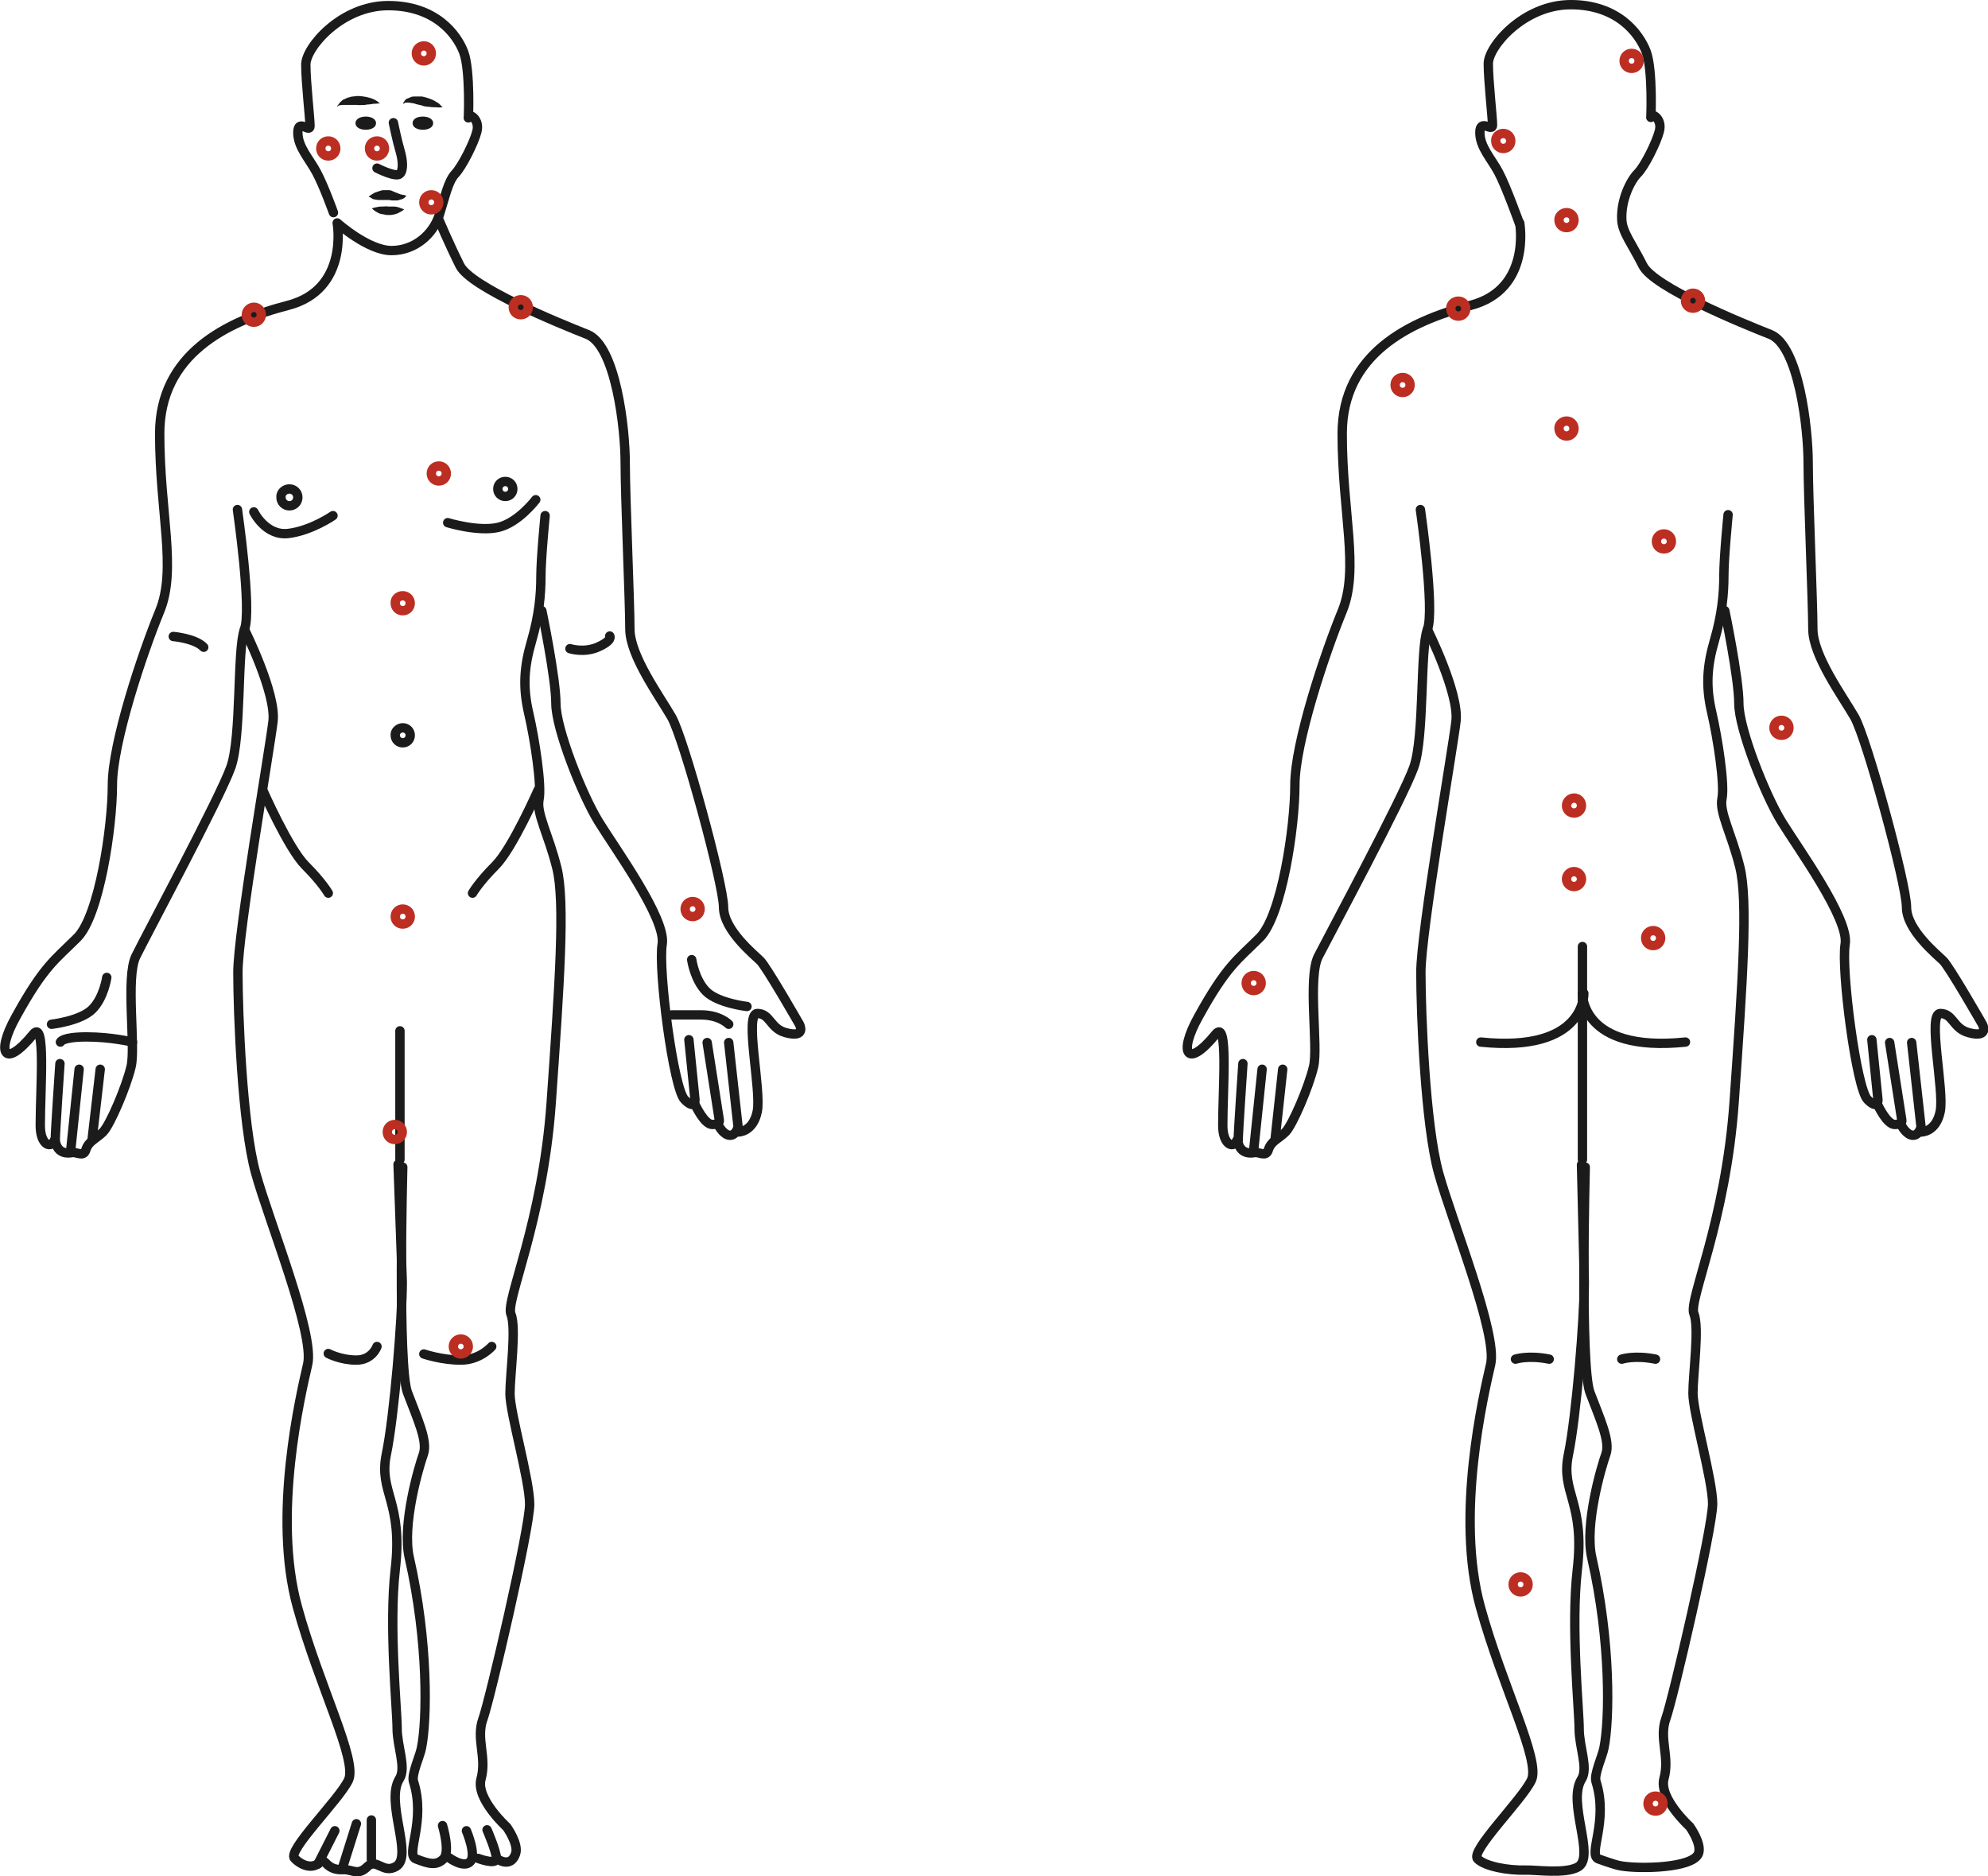 <?xml version="1.0" encoding="utf-8"?>
<!-- Generator: Adobe Illustrator 23.1.1, SVG Export Plug-In . SVG Version: 6.00 Build 0)  -->
<svg version="1.1" id="Ebene_1" xmlns="http://www.w3.org/2000/svg" xmlns:xlink="http://www.w3.org/1999/xlink" x="0px" y="0px"
	 viewBox="0 0 424.5 400.6" style="enable-background:new 0 0 424.5 400.6;" xml:space="preserve">
<style type="text/css">
	.st0{fill:none;stroke:#1B1B1B;stroke-width:2;stroke-linecap:round;stroke-linejoin:round;stroke-miterlimit:10;}
	.st1{fill:#1B1B1B;}
	.st2{fill:none;stroke:#1B1B1B;stroke-width:1.414;stroke-linecap:round;stroke-linejoin:round;stroke-miterlimit:10;}
	.st3{fill:none;}
	.st4{fill:none;stroke:#BC2E21;stroke-width:2;stroke-linecap:round;stroke-linejoin:round;stroke-miterlimit:10;}
</style>
<g>
	<path class="st0" d="M50.7,108.8c0,0,3.1,21.4,1.5,25.6s-0.6,22.9-2.9,29.4S31.2,199.7,29,204.2s0,19.2-1,23.5s-4.5,12.5-6,14
		s-3.1,1.9-3.7,3.9c-0.5,1.5-2,0.3-2.9,0.5c-4.2,0.7-3.3-3.8-3.9-2.4c-0.7,1.5-2.9,0.7-2.9-3.4c0-7.9,1.2-22.8-1.5-19.5
		C1,228.3-1,225,3.4,217.1c6-10.9,8.4-12.2,13.1-16.9s7.5-23.6,7.5-32.6c0-9,6.4-28.1,10.1-37.1c3.7-9,0-21,0-37.9
		s14.2-24,27.4-27.4C74.6,61.8,72,47.6,72,47.6s6.6,5.9,11.6,5.9s8.9-3.5,10.2-7.6s1.9-7.2,3.4-8.8s4-6.6,4.6-8.9
		c0.8-2.8-1.8-4.2-1.8-3.1s0.5-10.1-1-14s-6.1-9.9-16.1-9.9s-17.6,8.9-17.6,12.6s0.9,11.5,0.9,13.1s-2.6-1.7-2.6,1.4s2.4,5.5,4,8.5
		s3.6,8.6,3.6,8.6"/>
	<path class="st0" d="M52.2,134.4c0,0,6.8,13.6,6.1,19.6s-7.5,45.1-7.5,53.6s0.9,32.5,3.8,42.9c2.9,10.4,12.6,34.3,11.1,40.8
		s-7.6,32.3-2.2,51.8c4.7,17.1,12.9,32.8,10.9,37s-13.2,15.1-11.5,16.7c1.6,1.6,3.8,2.3,5.3,0.9c1.4-1.4,1.1,1.7,5.1,1.5
		c1.9-0.1,3.1,1.4,5.1-0.6s3.4,1.6,6.2-0.1c3.7-2.2-2.4-13.8,0.7-18.7c1.5-2.4-0.5-6.8-0.5-10.8s-1.8-21.6-0.4-33.9
		c1.7-14.6-3.6-16.4-1.9-24.6s3.4-29.1,3.4-36.8L85,248.6"/>
	<path class="st0" d="M86,249.2c0,0-1.1,42.5,1,48.1s4.4,10.4,3.4,13.2s-4.6,15.1-3,22.1c4.1,18,3.8,34.7,2.6,40.6
		c-0.3,1.7-2.2,5.7-1.7,7.2c2.7,8.5-1.8,15.6,0.5,16.5c2.8,1.1,4.4,1.5,5.9,0s-0.2-7.1-0.2-7.1"/>
	<path class="st0" d="M95.8,396.6c0,0,3.2,2.4,4.6,0.9c1.4-1.4-0.8-6.6-0.8-6.6"/>
	<path class="st0" d="M102.1,396.8c0,0,3.9,1.5,3.9,0s-2-6.1-2-6.1"/>
	<path class="st0" d="M106,396.8c0,0,3,2.3,4.1-1c0.7-2.1-1.9-5.7-1.9-5.7s-6.6-6-5.5-10.2c1.3-4.7-1.1-8.6,0.4-12.8
		c1.5-4.1,10-40.7,10-45.9s-4.2-19.5-4.2-23.6s1.4-14.1,0.2-17s6.8-19.6,8.6-45.2s3-42.9,1.2-50.1s-4.4-11.6-3.8-14.6
		s-0.9-12.8-2.2-18.4s-1-9.9,0.6-15.4s2-9.9,2-13.8c0-3.9,0.9-13,0.9-13"/>
	<path class="st0" d="M56.1,168.7c0,0,5.5,12.5,9.1,16.1c3.6,3.6,4.9,5.9,4.9,5.9"/>
	<path class="st0" d="M114.9,168.7c0,0-5.5,12.5-9.1,16.1s-4.9,5.9-4.9,5.9"/>
	<path class="st0" d="M115.7,130.4c0,0,3,14.4,3,19.8s5.6,19.5,9.1,25.2s14.5,20.8,13.6,26.2s2.4,30.9,4.8,33.2c2.3,2.3,2.2,0,2.2,0
		l-1.3-12.8"/>
	<path class="st0" d="M148.5,236c0,0,1.9,4.1,3.6,4.1s1.5-0.9,1.5-0.9l-2.6-16.6"/>
	<path class="st0" d="M153.6,240.6c0,0,1,1.8,2.3,1.8s1.7-1.8,1.7-1.8l-2-18"/>
	<path class="st0" d="M157.6,241.7c0,0,3.2,0.1,4.1-4.4s-2.8-20.9,0-20.9s2.7,3.2,6.1,4.1c4.5,1.2,2.9-1.8,2.9-1.8
		s-7.1-12.4-8.4-13.6c-1.2-1.2-7.8-6.5-7.8-11.4s-8.5-36.1-11.1-40.6s-8.9-13.1-8.9-18.8s-1-28.2-1-35.5s-2-25-8.1-27.4
		c-6.1-2.4-24.9-10.1-27.2-14.7s-4.5-9.8-4.5-9.8"/>
	<path class="st0" d="M54.2,109.3c0,0,2.5,5.2,7.4,4.6s9.5-3.8,9.5-3.8"/>
	<path class="st0" d="M95.6,111.6c0,0,6.5,2,10.8,1s8-5.9,8-5.9"/>
	<g>
		<path class="st1" d="M72,22.8c0,0,0,0,0-0.1s0.1-0.2,0.2-0.3c0.1-0.1,0.2-0.3,0.3-0.4c0.1-0.2,0.3-0.3,0.5-0.5s0.4-0.3,0.7-0.4
			c0.3-0.1,0.5-0.3,0.8-0.3c0.3-0.1,0.6-0.2,0.9-0.2s0.6-0.1,1-0.1c0.6,0,1.2,0.1,1.8,0.2c0.5,0.1,1.2,0.3,1.6,0.5
			c0.5,0.2,0.8,0.5,1,0.6c0.2,0.2,0.3,0.3,0.3,0.3s-0.2,0-0.5,0c-0.3,0.1-0.7,0-1.1,0.1c-0.2,0-0.5,0.1-0.7,0.1s-0.5,0-0.8,0.1
			c-0.6,0-1.2,0.1-1.8,0c-0.2,0-0.5,0-0.8,0s-0.5,0-0.8,0s-0.5,0-0.7,0s-0.5,0-0.7,0c-0.4,0-0.8,0.1-1.1,0.2
			C72.2,22.8,72,22.8,72,22.8z"/>
	</g>
	<g>
		<path class="st1" d="M86.1,22.2c0,0,0-0.2,0.1-0.4c0.1-0.1,0.2-0.3,0.3-0.4c0.1-0.2,0.3-0.3,0.6-0.4c0.2-0.1,0.5-0.2,0.7-0.3
			c0.3-0.1,0.6-0.1,0.9-0.1s0.6,0,0.9,0c0.2,0,0.3,0,0.5,0l0.4,0.1c0.5,0.1,1.1,0.3,1.6,0.5s1,0.5,1.3,0.7c0.4,0.2,0.6,0.5,0.8,0.7
			c0.2,0.2,0.3,0.3,0.3,0.3s-0.6,0.1-1.5,0c-0.4,0-0.9,0-1.4-0.1c-0.5,0-1.1-0.1-1.6-0.3l-0.4-0.1c-0.1,0-0.2,0-0.4-0.1
			c-0.2,0-0.5-0.1-0.7-0.2c-0.2,0-0.4-0.1-0.6-0.1s-0.4-0.1-0.6-0.1s-0.4,0-0.5,0s-0.3,0-0.4,0.1C86.2,22.1,86.1,22.2,86.1,22.2z"/>
	</g>
	<path class="st0" d="M80.5,35.9c0,0,4.1,2.1,4.9,1.2c0.8-0.8,0.6-3,0-5S84,26.2,84,26.2"/>
	<g>
		<path class="st1" d="M78.7,42c0,0,0.5-0.4,1.2-0.8c0.4-0.2,0.9-0.3,1.4-0.5c0.3-0.1,0.5-0.1,0.8-0.1s0.6,0,0.9,0
			c0.1,0,0.3,0,0.5,0.1c0.1,0,0.2,0,0.3,0.1h0.1l0,0l0,0h-0.1l0,0l0,0l0,0c0.2,0.1,0.5,0.2,0.7,0.3s0.4,0.1,0.5,0.2
			c0.2,0.1,0.4,0.1,0.5,0.2c0.2,0,0.4,0.1,0.5,0.1s0.3,0,0.4,0.1c0.2,0,0.4,0.1,0.4,0.1s-0.1,0.1-0.3,0.3c-0.1,0.1-0.2,0.2-0.4,0.3
			c-0.2,0.1-0.4,0.2-0.6,0.2c-0.2,0.1-0.5,0.2-0.8,0.2s-0.6,0-0.9,0s-0.5-0.1-0.8-0.1l0,0l0,0h-0.1l0,0l0,0h-0.1h-0.1
			c-0.1,0-0.1,0-0.3,0c-0.2,0-0.4,0-0.7,0c-0.2,0-0.5,0-0.7,0c-0.5,0-0.9-0.1-1.4-0.2C79.3,42.2,78.7,42,78.7,42z"/>
	</g>
	<g>
		<path class="st1" d="M79.4,44.5c0,0,0.5-0.2,1.2-0.3c0.3-0.1,0.7-0.1,1.1-0.1s0.8-0.1,1.2,0H83l0,0c-0.1,0,0,0,0,0l0,0h0.2
			c0.1,0,0.2,0,0.3,0c0.2,0,0.4,0,0.6,0c0.4,0,0.8,0.1,1.1,0.2c0.6,0.2,1.1,0.4,1.1,0.4s-0.4,0.4-1.1,0.7c-0.3,0.2-0.7,0.3-1.1,0.4
			c-0.2,0-0.4,0.1-0.6,0.1c-0.1,0-0.2,0-0.3,0H83l0,0h-0.1h-0.1c-0.2,0-0.5,0-0.7-0.1c-0.2,0-0.5-0.1-0.7-0.1
			c-0.4-0.1-0.8-0.3-1.1-0.5C79.8,44.9,79.4,44.5,79.4,44.5z"/>
	</g>
	<line class="st0" x1="85.4" y1="220.1" x2="85.4" y2="247.6"/>
	<path class="st0" d="M61.8,104.4c1,0,1.8,0.8,1.8,1.8s-0.8,1.8-1.8,1.8c-1,0-1.8-0.8-1.8-1.8C59.9,105.2,60.8,104.4,61.8,104.4z"/>
	<path class="st0" d="M107.9,102.8c0.9,0,1.6,0.7,1.6,1.6s-0.7,1.6-1.6,1.6s-1.6-0.7-1.6-1.6C106.3,103.5,107,102.8,107.9,102.8z"/>
	<path class="st0" d="M86,155.4c0.9,0,1.6,0.7,1.6,1.6c0,0.9-0.7,1.6-1.6,1.6s-1.6-0.7-1.6-1.6C84.3,156.2,85.1,155.4,86,155.4z"/>
	<path class="st2" d="M90.3,25.6c0.8,0,1.5,0.3,1.5,0.7c0,0.4-0.7,0.7-1.5,0.7s-1.5-0.3-1.5-0.7C88.8,25.9,89.4,25.6,90.3,25.6z"/>
	<path class="st2" d="M78.1,25.6c0.8,0,1.5,0.3,1.5,0.7c0,0.4-0.7,0.7-1.5,0.7s-1.5-0.3-1.5-0.7C76.6,25.9,77.3,25.6,78.1,25.6z"/>
	<path class="st0" d="M11.8,243.4c0-1.7,1-16.3,1-16.3"/>
	<line class="st0" x1="15.1" y1="245.6" x2="16.9" y2="228.3"/>
	<line class="st0" x1="19.7" y1="243" x2="21.4" y2="228.3"/>
	<path class="st3" d="M68.4,397"/>
	<line class="st0" x1="67.9" y1="398" x2="71.5" y2="390.9"/>
	<line class="st0" x1="73.2" y1="398.6" x2="76.1" y2="389.4"/>
	<line class="st0" x1="79.3" y1="397" x2="79.3" y2="388.6"/>
	<path class="st0" d="M37,135.9c0,0,4.7,0.4,6.5,2.3"/>
	<path class="st0" d="M121.7,138.5c0,0,3.1,1,6.1-0.4c3.1-1.4,2.4-2.3,2.4-2.3"/>
	<path class="st0" d="M155.6,218.7c0,0-1.9-2-5.9-2s-6.2,0-6.2,0"/>
	<path class="st0" d="M12.9,222.5c0,0,0.3-1.1,5.6-1.1s9.8,1.1,9.8,1.1"/>
	<path class="st0" d="M11,218.7c0,0,6.2-0.7,8.7-3.2s3.1-6.8,3.1-6.8"/>
	<path class="st0" d="M159.5,214.9c0,0-6.2-0.7-8.7-3.2s-3.1-6.8-3.1-6.8"/>
	<path class="st0" d="M90.5,289.1c0,0,3.8,1.3,7.9,1.3s6.6-2.9,6.6-2.9"/>
	<path class="st0" d="M70.1,289c0,0,2.6,1.4,6,1.4s4.4-2.9,4.4-2.9"/>
	<path class="st0" d="M303.3,108.8c0,0,3.1,21.4,1.5,25.6s-0.6,22.9-2.9,29.4s-18.1,35.9-20.4,40.4s0,19.2-1,23.5s-4.5,12.5-6,14
		s-3.1,1.9-3.7,3.9c-0.5,1.5-2,0.3-2.9,0.5c-4.2,0.7-3.3-3.8-3.9-2.4c-0.7,1.5-2.9,0.7-2.9-3.4c0-7.9,1.2-22.8-1.5-19.5
		c-6.1,7.5-8.1,4.2-3.7-3.7c6-10.9,8.4-12.2,13.1-16.9s7.5-23.6,7.5-32.6c0-9,6.4-28.1,10.1-37.1s0-21,0-37.9s14.2-24,27.4-27.4
		c13.1-3.4,10.5-17.6,10.5-17.6"/>
	<path class="st0" d="M304.8,134.4c0,0,6.8,13.6,6.1,19.6s-7.5,45.1-7.5,53.6s0.9,32.5,3.8,42.9s12.6,34.3,11.1,40.8
		s-7.6,32.3-2.2,51.8c4.7,17.1,12.9,32.8,10.9,37s-13.1,15.1-11.5,16.8c1.6,1.6,6.4,2.5,10.3,2.4c1.9-0.1,8.5,0.9,11.2-0.7
		c3.7-2.2-2.4-13.8,0.7-18.7c1.5-2.4-0.5-6.8-0.5-10.8s-1.8-21.6-0.4-33.9c1.7-14.6-3.6-16.4-1.9-24.6s3.4-29.1,3.4-36.8l-0.6-25.1"
		/>
	<path class="st0" d="M353,397.5"/>
	<path class="st0" d="M348.4,396.6"/>
	<path class="st0" d="M358.5,396.8"/>
	<path class="st0" d="M354.6,396.8"/>
	<path class="st0" d="M338.5,249.2c0,0-1.1,42.5,1,48.1s4.4,10.4,3.4,13.2s-4.6,15.1-3,22.1c4.1,18,3.8,34.7,2.6,40.6
		c-0.3,1.7-2.2,5.7-1.7,7.2c2.7,8.5-1.8,15.6,0.5,16.5c0,0,3.5,1.3,4.8,1.5c4.1,0.7,15.5,0.5,16.6-2.7c0.7-2.1-1.9-5.7-1.9-5.7
		s-6.6-6-5.5-10.2c1.3-4.7-1.1-8.6,0.4-12.8c1.5-4.1,10-40.8,10-45.9s-4.2-19.5-4.2-23.6s1.4-14.1,0.2-17s6.8-19.6,8.6-45.3
		s3-42.9,1.2-50.1s-4.4-11.6-3.8-14.6s-0.9-12.8-2.2-18.4s-1-9.9,0.6-15.4s2-9.9,2-13.8s0.9-13,0.9-13"/>
	<path class="st0" d="M368.3,130.4c0,0,3,14.4,3,19.8s5.6,19.5,9.1,25.2s14.5,20.8,13.6,26.2s2.4,30.9,4.8,33.2c2.3,2.3,2.2,0,2.2,0
		l-1.3-12.8"/>
	<path class="st0" d="M401,236c0,0,1.9,4.1,3.6,4.1s1.5-0.9,1.5-0.9l-2.6-16.6"/>
	<path class="st0" d="M406.2,240.6c0,0,1,1.8,2.3,1.8s1.7-1.8,1.7-1.8l-2-18"/>
	<path class="st0" d="M410.2,241.7c0,0,3.2,0.1,4.1-4.4s-2.8-20.9,0-20.9s2.7,3.2,6.1,4.1c4.5,1.2,2.9-1.8,2.9-1.8
		s-7.1-12.4-8.4-13.6c-1.2-1.2-7.8-6.5-7.8-11.4s-8.5-36.1-11.1-40.6s-8.9-13.1-8.9-18.8s-1-28.2-1-35.5s-2-25-8.1-27.4
		s-24.9-10.1-27.2-14.7s-4.4-7.1-4.5-9.8c-0.2-4.3,1.9-8.4,3.4-9.9s4-6.6,4.6-8.9c0.8-2.8-1.8-4.2-1.8-3.1s0.5-10.1-1-14
		s-6.1-10-16.1-10s-17.6,8.9-17.6,12.6s0.9,11.5,0.9,13.1s-2.7-1.5-2.7,1.6s2.4,5.5,4,8.5s4.4,10.8,4.4,10.8"/>
	<line class="st0" x1="337.9" y1="202.1" x2="337.9" y2="247.6"/>
	<path class="st0" d="M264.4,243.4c0-1.7,1-16.3,1-16.3"/>
	<line class="st0" x1="267.7" y1="245.6" x2="269.5" y2="228.3"/>
	<line class="st0" x1="272.3" y1="243" x2="273.9" y2="228.3"/>
	<path class="st3" d="M321,397"/>
	<path class="st0" d="M346.3,290.2c0,0,2.7-0.9,7.2,0"/>
	<path class="st0" d="M323.6,290.2c0,0,2.7-0.9,7.2,0"/>
	<path class="st0" d="M337.9,212.1c0,0-0.4,12.7,22,10.4"/>
	<path class="st0" d="M338.2,212.1c0,0,0.4,12.7-22,10.4"/>
	<circle class="st4" cx="90.5" cy="11.4" r="1.6"/>
	<path class="st4" d="M348.4,11.4c0.9,0,1.6,0.7,1.6,1.6c0,0.9-0.7,1.6-1.6,1.6s-1.6-0.7-1.6-1.6C346.8,12.1,347.5,11.4,348.4,11.4z
		"/>
	<path class="st4" d="M321,28.5c0.9,0,1.6,0.7,1.6,1.6s-0.7,1.6-1.6,1.6s-1.6-0.7-1.6-1.6C319.3,29.2,320.1,28.5,321,28.5z"/>
	<path class="st4" d="M334.5,45.4c0.9,0,1.6,0.7,1.6,1.6c0,0.9-0.7,1.6-1.6,1.6s-1.6-0.7-1.6-1.6C332.8,46.2,333.6,45.4,334.5,45.4z
		"/>
	<path class="st4" d="M311.4,64.3c0.9,0,1.6,0.7,1.6,1.6s-0.7,1.6-1.6,1.6s-1.6-0.7-1.6-1.6C309.7,65,310.5,64.3,311.4,64.3z"/>
	<path class="st4" d="M361.5,62.6c0.9,0,1.6,0.7,1.6,1.6s-0.7,1.6-1.6,1.6s-1.6-0.7-1.6-1.6C359.9,63.4,360.6,62.6,361.5,62.6z"/>
	<path class="st4" d="M334.5,89.9c0.9,0,1.6,0.7,1.6,1.6s-0.7,1.6-1.6,1.6s-1.6-0.7-1.6-1.6C332.8,90.7,333.6,89.9,334.5,89.9z"/>
	<path class="st4" d="M355.3,114c0.9,0,1.6,0.7,1.6,1.6s-0.7,1.6-1.6,1.6s-1.6-0.7-1.6-1.6C353.7,114.7,354.4,114,355.3,114z"/>
	<path class="st4" d="M336.1,170.4c0.9,0,1.6,0.7,1.6,1.6c0,0.9-0.7,1.6-1.6,1.6s-1.6-0.7-1.6-1.6
		C334.5,171.2,335.2,170.4,336.1,170.4z"/>
	<circle class="st4" cx="336.1" cy="187.7" r="1.6"/>
	<path class="st4" d="M353,198.7c0.9,0,1.6,0.7,1.6,1.6s-0.7,1.6-1.6,1.6s-1.6-0.7-1.6-1.6S352.1,198.7,353,198.7z"/>
	<path class="st4" d="M380.4,153.8c0.9,0,1.6,0.7,1.6,1.6s-0.7,1.6-1.6,1.6s-1.6-0.7-1.6-1.6S379.5,153.8,380.4,153.8z"/>
	<path class="st4" d="M299.5,80.6c0.9,0,1.6,0.7,1.6,1.6s-0.7,1.6-1.6,1.6s-1.6-0.7-1.6-1.6S298.6,80.6,299.5,80.6z"/>
	<path class="st4" d="M324.7,336.7c0.9,0,1.6,0.7,1.6,1.6s-0.7,1.6-1.6,1.6s-1.6-0.7-1.6-1.6S323.8,336.7,324.7,336.7z"/>
	<path class="st4" d="M353.5,383.5c0.9,0,1.6,0.7,1.6,1.6s-0.7,1.6-1.6,1.6s-1.6-0.7-1.6-1.6S352.6,383.5,353.5,383.5z"/>
	<path class="st4" d="M70.1,30.1c0.9,0,1.6,0.7,1.6,1.6s-0.7,1.6-1.6,1.6s-1.6-0.7-1.6-1.6S69.2,30.1,70.1,30.1z"/>
	<path class="st4" d="M80.5,30.1c0.9,0,1.6,0.7,1.6,1.6s-0.7,1.6-1.6,1.6s-1.6-0.7-1.6-1.6S79.6,30.1,80.5,30.1z"/>
	<path class="st4" d="M54.2,65.6c0.9,0,1.6,0.7,1.6,1.6s-0.7,1.6-1.6,1.6c-0.9,0-1.6-0.7-1.6-1.6C52.6,66.4,53.3,65.6,54.2,65.6z"/>
	<path class="st4" d="M111.2,64c0.9,0,1.6,0.7,1.6,1.6s-0.7,1.6-1.6,1.6s-1.6-0.7-1.6-1.6S110.3,64,111.2,64z"/>
	<path class="st4" d="M93.7,99.5c0.9,0,1.6,0.7,1.6,1.6s-0.7,1.6-1.6,1.6s-1.6-0.7-1.6-1.6S92.8,99.5,93.7,99.5z"/>
	<path class="st4" d="M86,127.2c0.9,0,1.6,0.7,1.6,1.6c0,0.9-0.7,1.6-1.6,1.6s-1.6-0.7-1.6-1.6C84.3,127.9,85.1,127.2,86,127.2z"/>
	<path class="st4" d="M86,194.1c0.9,0,1.6,0.7,1.6,1.6s-0.7,1.6-1.6,1.6s-1.6-0.7-1.6-1.6S85.1,194.1,86,194.1z"/>
	<path class="st4" d="M84.3,240.1c0.9,0,1.6,0.7,1.6,1.6s-0.7,1.6-1.6,1.6s-1.6-0.7-1.6-1.6S83.4,240.1,84.3,240.1z"/>
	<circle class="st4" cx="98.4" cy="287.5" r="1.6"/>
	<path class="st4" d="M92.1,41.6c0.9,0,1.6,0.7,1.6,1.6c0,0.9-0.7,1.6-1.6,1.6s-1.6-0.7-1.6-1.6C90.5,42.3,91.2,41.6,92.1,41.6z"/>
	<path class="st4" d="M147.9,192.5c0.9,0,1.6,0.7,1.6,1.6c0,0.9-0.7,1.6-1.6,1.6s-1.6-0.7-1.6-1.6
		C146.3,193.2,147,192.5,147.9,192.5z"/>
	<path class="st4" d="M267.7,208.3c0.9,0,1.6,0.7,1.6,1.6s-0.7,1.6-1.6,1.6s-1.6-0.7-1.6-1.6S266.8,208.3,267.7,208.3z"/>
</g>
</svg>
